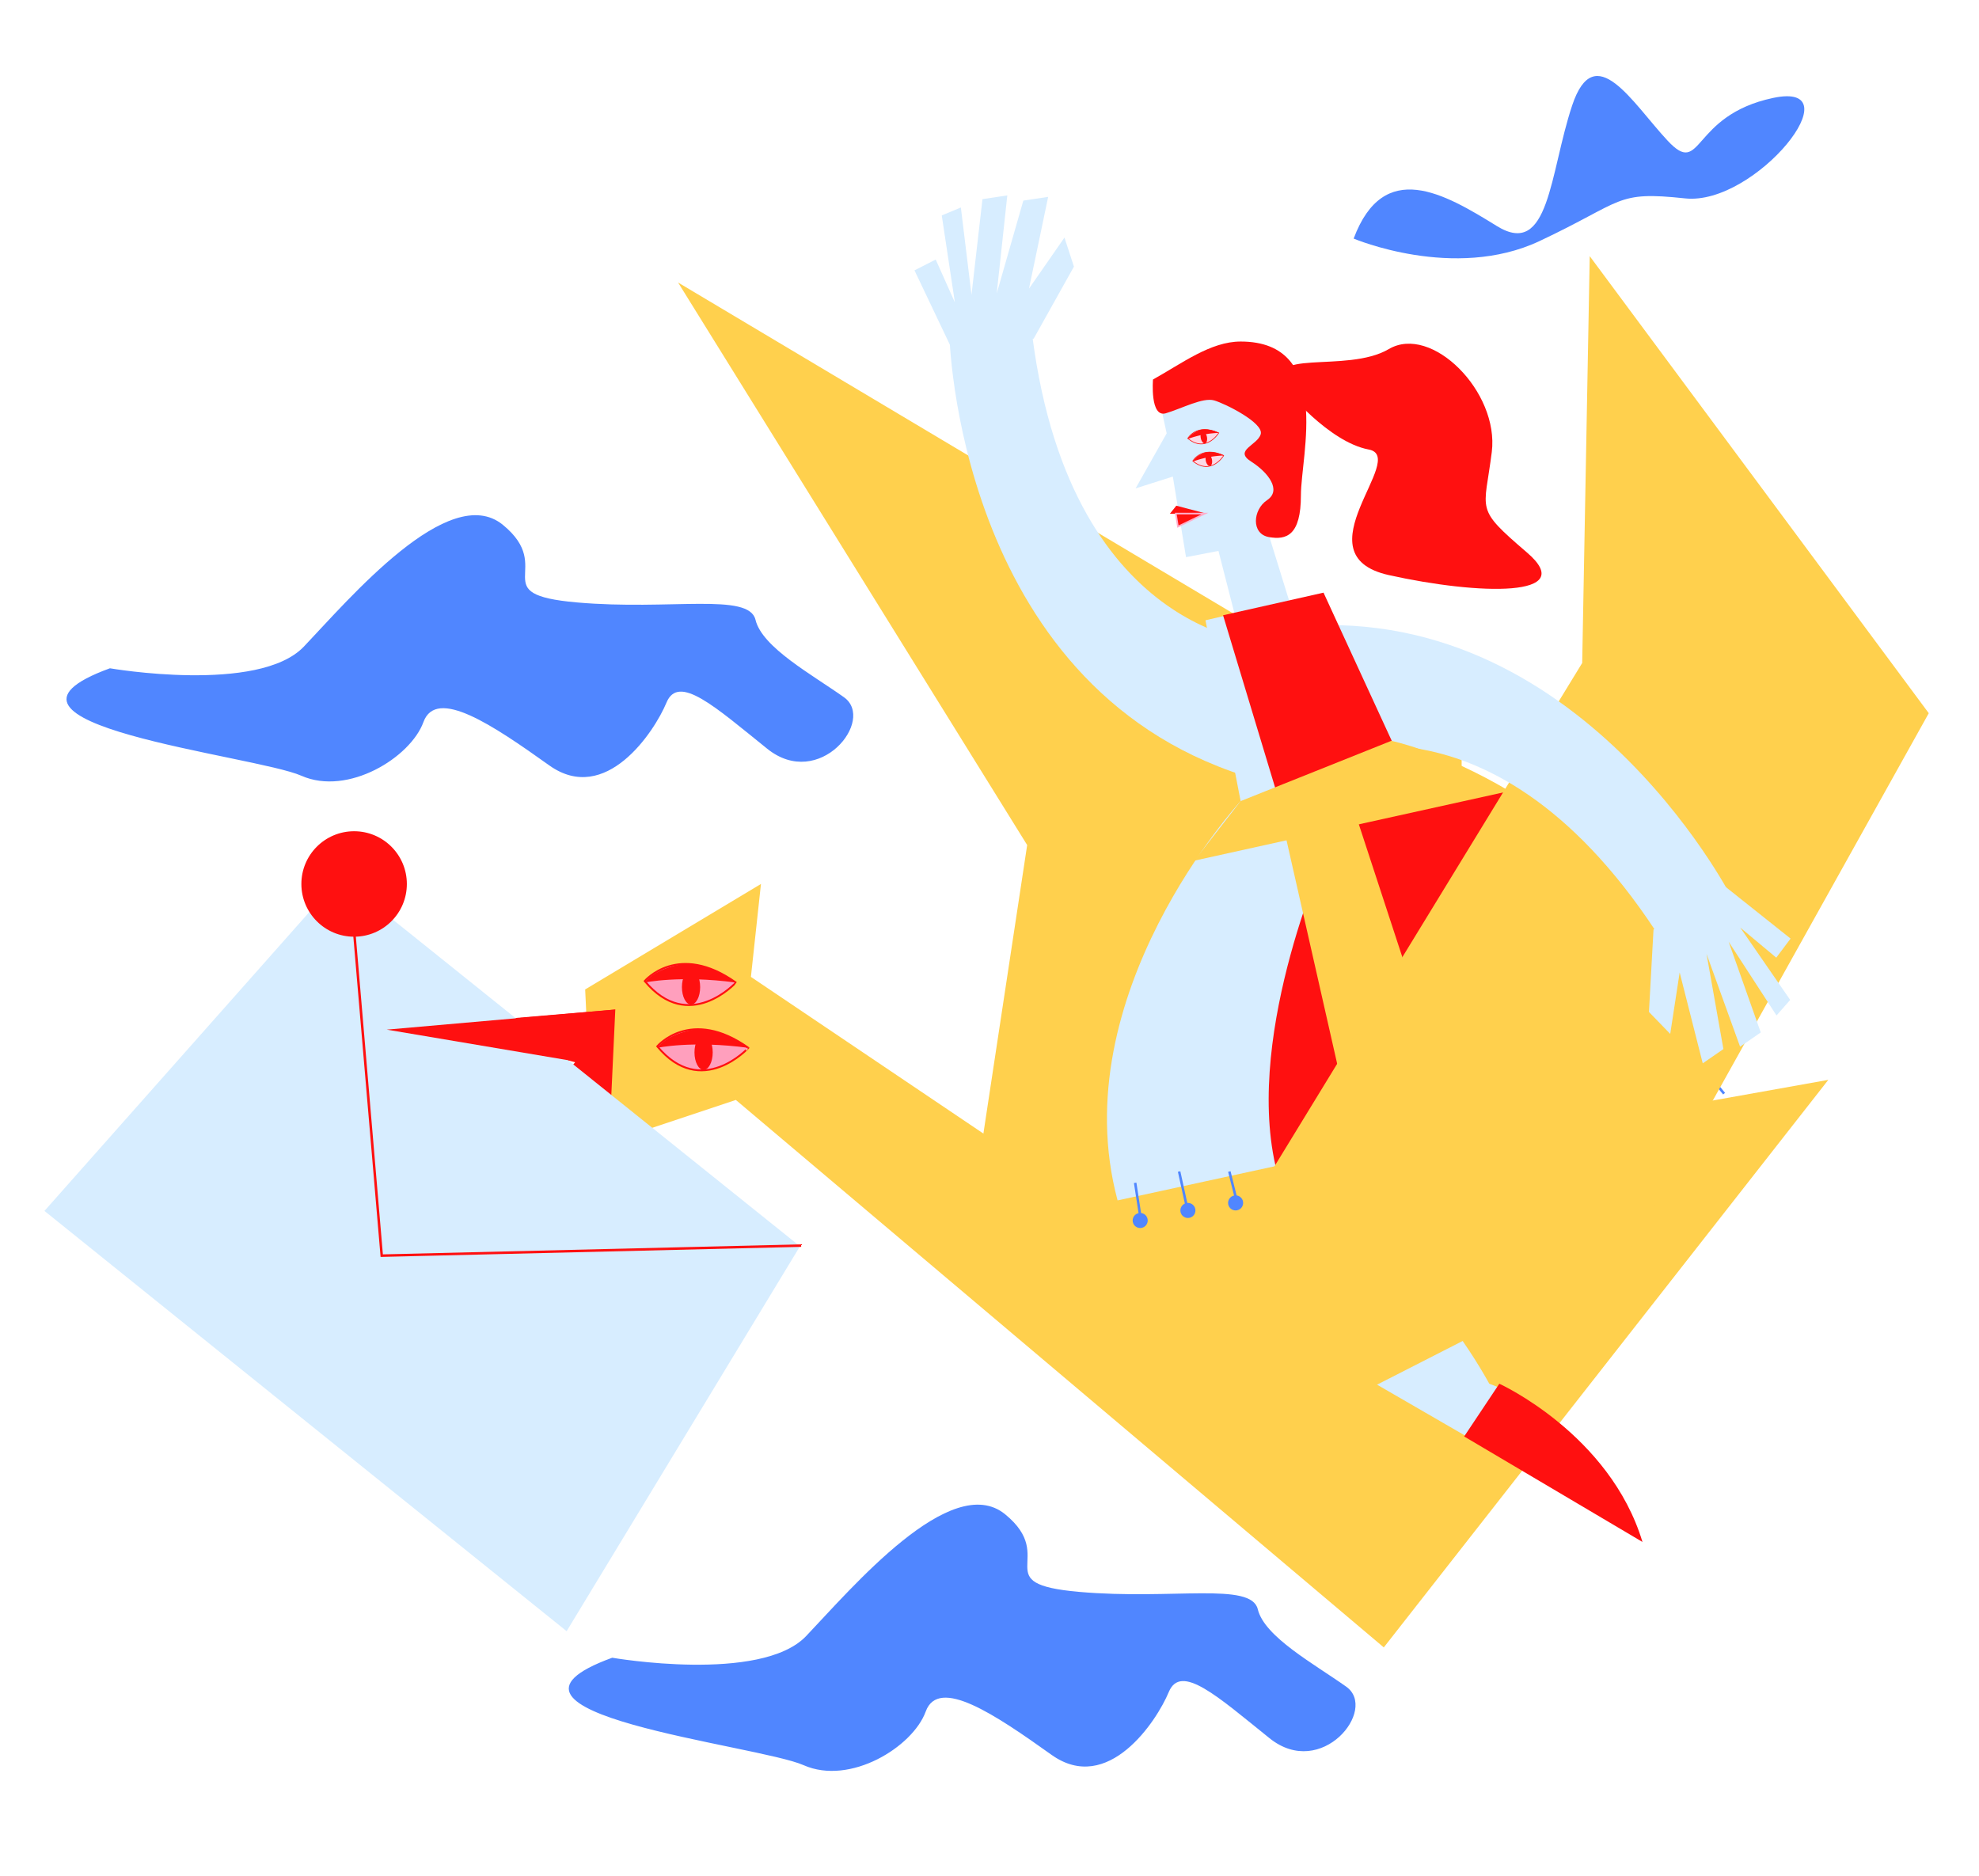 <svg id="Capa_1" data-name="Capa 1" xmlns="http://www.w3.org/2000/svg" viewBox="0 0 788 747"><title>Mesa de trabajo 6</title><path d="M387,481.5l22-145-139-224,312,186v209S427,556.5,387,481.5Z" fill="#ffd04d"/><polygon points="233 394 303 352 299 389 437 482 728 430 551 656 293 438 236 457 233 394" fill="#ffd04d"/><path d="M539.63,406.83,501,524l121,70,32,20s-20-48-61-63c0,0-22-41-43-47l29.55-104.3Z" fill="#d7edff"/><path d="M460.06,152.08l4.49,20.48-12.38,21.92L467,189.77l5.25,32.09,12.92-2.49,6.72,26.24,22-4.55-8.32-26.89c12.54-2.43,9-21.76,9-21.76C508.42,146.65,502.32,147,502.32,147S466.12,150.73,460.06,152.08Z" fill="#d7edff"/><path d="M472.94,174.57s3.47-6.21,12.34-2.19C485.28,172.38,480.28,180.59,472.94,174.57Z" fill="#fcd9e6" stroke="#ff1010" stroke-miterlimit="10" stroke-width="0.26"/><ellipse cx="479.35" cy="174.17" rx="1.25" ry="2.4" transform="translate(-24.47 94.96) rotate(-11.03)" fill="#ff1010"/><path d="M473,174.78a39.58,39.58,0,0,1,12.3-2.4s-4-2.1-7.54-1.14C477.74,171.24,474.16,172.38,473,174.78Z" fill="#ff1010"/><polygon points="465.83 204.57 468.39 201.37 480.55 204.57 465.83 204.57" fill="#ff1010"/><polygon points="468.19 204.51 469.03 209.69 479.75 204.51 468.19 204.51" fill="#ff1010" stroke="#ffaecb" stroke-miterlimit="10" stroke-width="0.64"/><path d="M459.1,151.12s-1.28,15.36,5.13,13.44,14.72-6.4,19.2-5.12,19.85,9,18.57,13.44-10.89,6.41-3.85,10.89,12.17,11.52,6.41,15.36-6.41,13.44.64,14.72,12.8-.64,12.8-16.64S530.8,136,494,136C482,136,470.63,144.72,459.1,151.12Z" fill="#ff1010"/><path d="M527,236l-47,11,14,72s-71,77-49,159l244-53s-22-96-136-130Z" fill="#d7edff"/><path d="M525.42,236.79l-30.9,7.61L529,337s-33.34,72.92-21.17,127L689,425s-21.5-96.5-136.5-128.5Z" fill="#ff1010"/><polygon points="511 329 540 457 580.54 448.75 540 325 511 329" fill="#ffd04d"/><path d="M583,572l14-21s44,20,57,63Z" fill="#ff1010"/><circle cx="454" cy="486" r="3" fill="#5086ff"/><circle cx="473" cy="482" r="3" fill="#5086ff"/><circle cx="492" cy="479" r="3" fill="#5086ff"/><circle cx="514" cy="472" r="4" fill="#5086ff"/><circle cx="542" cy="469" r="2" fill="#5086ff"/><circle cx="564" cy="464" r="3" fill="#5086ff"/><circle cx="596" cy="459" r="4" fill="#5086ff"/><circle cx="620" cy="453" r="3" fill="#5086ff"/><circle cx="642" cy="447" r="5" fill="#5086ff"/><circle cx="661" cy="440" r="6" fill="#5086ff"/><polygon points="245 402 174 408 229 423 186 474 243 445 245 402" fill="#ff1010"/><path d="M256.72,390.65s13.3-15.72,36.28.61C293,391.26,274.25,411.81,256.72,390.65Z" fill="#ff9fbd" stroke="#ff1010" stroke-miterlimit="10" stroke-width="0.75"/><ellipse cx="275.16" cy="393.07" rx="3.63" ry="6.95" fill="#ff1010"/><path d="M256.72,391.25s13.91-3,36.28,0c0,0-10.13-8.16-20.79-7.41C272.21,383.85,261.4,385.09,256.72,391.25Z" fill="#ff1010"/><path d="M261.71,416.65s13.31-15.72,36.28.61C298,417.26,279.25,437.81,261.71,416.65Z" fill="#ff9fbd" stroke="#ff1010" stroke-miterlimit="10" stroke-width="0.75"/><ellipse cx="280.16" cy="419.07" rx="3.63" ry="6.95" fill="#ff1010"/><path d="M261.71,417.25s13.91-3,36.28,0c0,0-10.12-8.16-20.78-7.41C277.21,409.85,266.4,411.09,261.71,417.25Z" fill="#ff1010"/><line x1="454" y1="484" x2="452" y2="471" fill="none" stroke="#5086ff" stroke-miterlimit="10"/><line x1="472.54" y1="480.36" x2="469.5" y2="466.5" fill="none" stroke="#5086ff" stroke-miterlimit="10"/><line x1="492.5" y1="478.5" x2="489.5" y2="466.5" fill="none" stroke="#5086ff" stroke-miterlimit="10"/><line x1="515.5" y1="471.5" x2="512.5" y2="459.5" fill="none" stroke="#5086ff" stroke-miterlimit="10"/><line x1="542.5" y1="468.5" x2="537.5" y2="457.5" fill="none" stroke="#5086ff" stroke-miterlimit="10"/><line x1="564.5" y1="464.5" x2="558.5" y2="451.5" fill="none" stroke="#5086ff" stroke-miterlimit="10"/><polyline points="593.38 460.04 595.5 457.5 591.5 442.5" fill="none" stroke="#5086ff" stroke-miterlimit="10"/><line x1="618.68" y1="452.91" x2="612.5" y2="440.5" fill="none" stroke="#5086ff" stroke-miterlimit="10"/><line x1="642.56" y1="445.43" x2="635.5" y2="435.5" fill="none" stroke="#5086ff" stroke-miterlimit="10"/><line x1="663.5" y1="439.5" x2="654.5" y2="427.5" fill="none" stroke="#5086ff" stroke-miterlimit="10"/><line x1="686.5" y1="435.5" x2="677.5" y2="424.5" fill="none" stroke="#5086ff" stroke-miterlimit="10"/><polygon points="479 511 630 264 633 102 768 284 647 501 504 574 479 511" fill="#ffd04d"/><polygon points="135.42 349.35 318.53 496.28 225.62 649.54 17.7 482.19 135.42 349.35" fill="#d7edff"/><polygon points="237 424 154 410 245 402 237 424" fill="#ff1010"/><circle cx="141" cy="352" r="21" fill="#ff1010"/><polyline points="140 359 152 500 319 496" fill="none" stroke="#ff1010" stroke-miterlimit="10"/><path d="M523.42,301.34s74.41-32.8,142.24,79.56l23.75-23.69S625.88,233.13,506.58,250.59C506.58,250.59,529.83,289.28,523.42,301.34Z" fill="#d7edff"/><polygon points="685.79 352.11 712.98 373.75 707.27 381.34 692.93 369.36 712.82 398.17 707.37 404.36 688.31 374.99 701.1 411.12 692.87 416.8 679.51 379.84 686.23 417.74 678 423.42 668.81 387.23 665.05 411.7 656.58 402.96 658.4 370.15 685.79 352.11" fill="#d7edff"/><path d="M502.67,255.93s-81.26-3.2-92.89-133.92L378,132.86s2.63,139.38,117.48,176.05C495.52,308.91,491.61,263.94,502.67,255.93Z" fill="#d7edff"/><polygon points="379.06 139.04 364.13 107.66 372.58 103.35 380.21 120.4 374.99 85.79 382.6 82.62 386.83 117.38 391.2 79.3 401.09 77.81 396.87 116.88 407.47 79.88 417.36 78.39 409.72 114.94 423.85 94.6 427.62 106.17 411.59 134.85 379.06 139.04" fill="#d7edff"/><polygon points="487 245 508.56 316.38 555.97 298.91 527 236 487 245" fill="#ff1010"/><path d="M43.77,266.11S103,276.37,121,257.47s57.81-66,79.23-48.48-7.73,27.63,29.49,30.9,68.47-4.07,71.11,6.92,22.5,21.79,35.22,30.83-9.81,37.18-30.53,20.53-35.33-30-40.14-18.39-24.23,41-46.67,25-45-31.3-50.11-17.24S138.54,317.08,120,308.9-17.27,288.35,43.77,266.11Z" fill="#5086ff"/><path d="M243.77,660.11S303,670.37,321,651.47s57.81-66,79.23-48.48-7.73,27.63,29.49,30.9,68.47-4.07,71.11,6.92,22.5,21.79,35.22,30.83-9.81,37.18-30.53,20.53-35.33-30-40.14-18.39-24.23,41-46.67,25-45-31.3-50.11-17.24S338.54,711.08,320,702.9,182.73,682.35,243.77,660.11Z" fill="#5086ff"/><path d="M539,95s40,17,74,1,30-20,58-17,68-47,35-40-28,32-42,17-29-41-38-14-9,61-30,48S551,63,539,95Z" fill="#5086ff"/><path d="M474.94,183.57s3.47-6.21,12.34-2.19C487.28,181.38,482.28,189.59,474.94,183.57Z" fill="#fcd9e6" stroke="#ff1010" stroke-miterlimit="10" stroke-width="0.26"/><ellipse cx="481.35" cy="183.17" rx="1.25" ry="2.4" transform="translate(-26.16 95.51) rotate(-11.03)" fill="#ff1010"/><path d="M475,183.78a39.58,39.58,0,0,1,12.3-2.4s-4-2.1-7.54-1.14C479.74,180.24,476.16,181.38,475,183.78Z" fill="#ff1010"/><path d="M512,155s17,21,33,24-28,42,8,50,76,9,55-9-17-16-14-40-24-51-41-41S502,138,512,155Z" fill="#ff1010"/><path d="M494,319l60-24s20,4,47,20L475.56,342.72Z" fill="#ffd04d"/></svg>